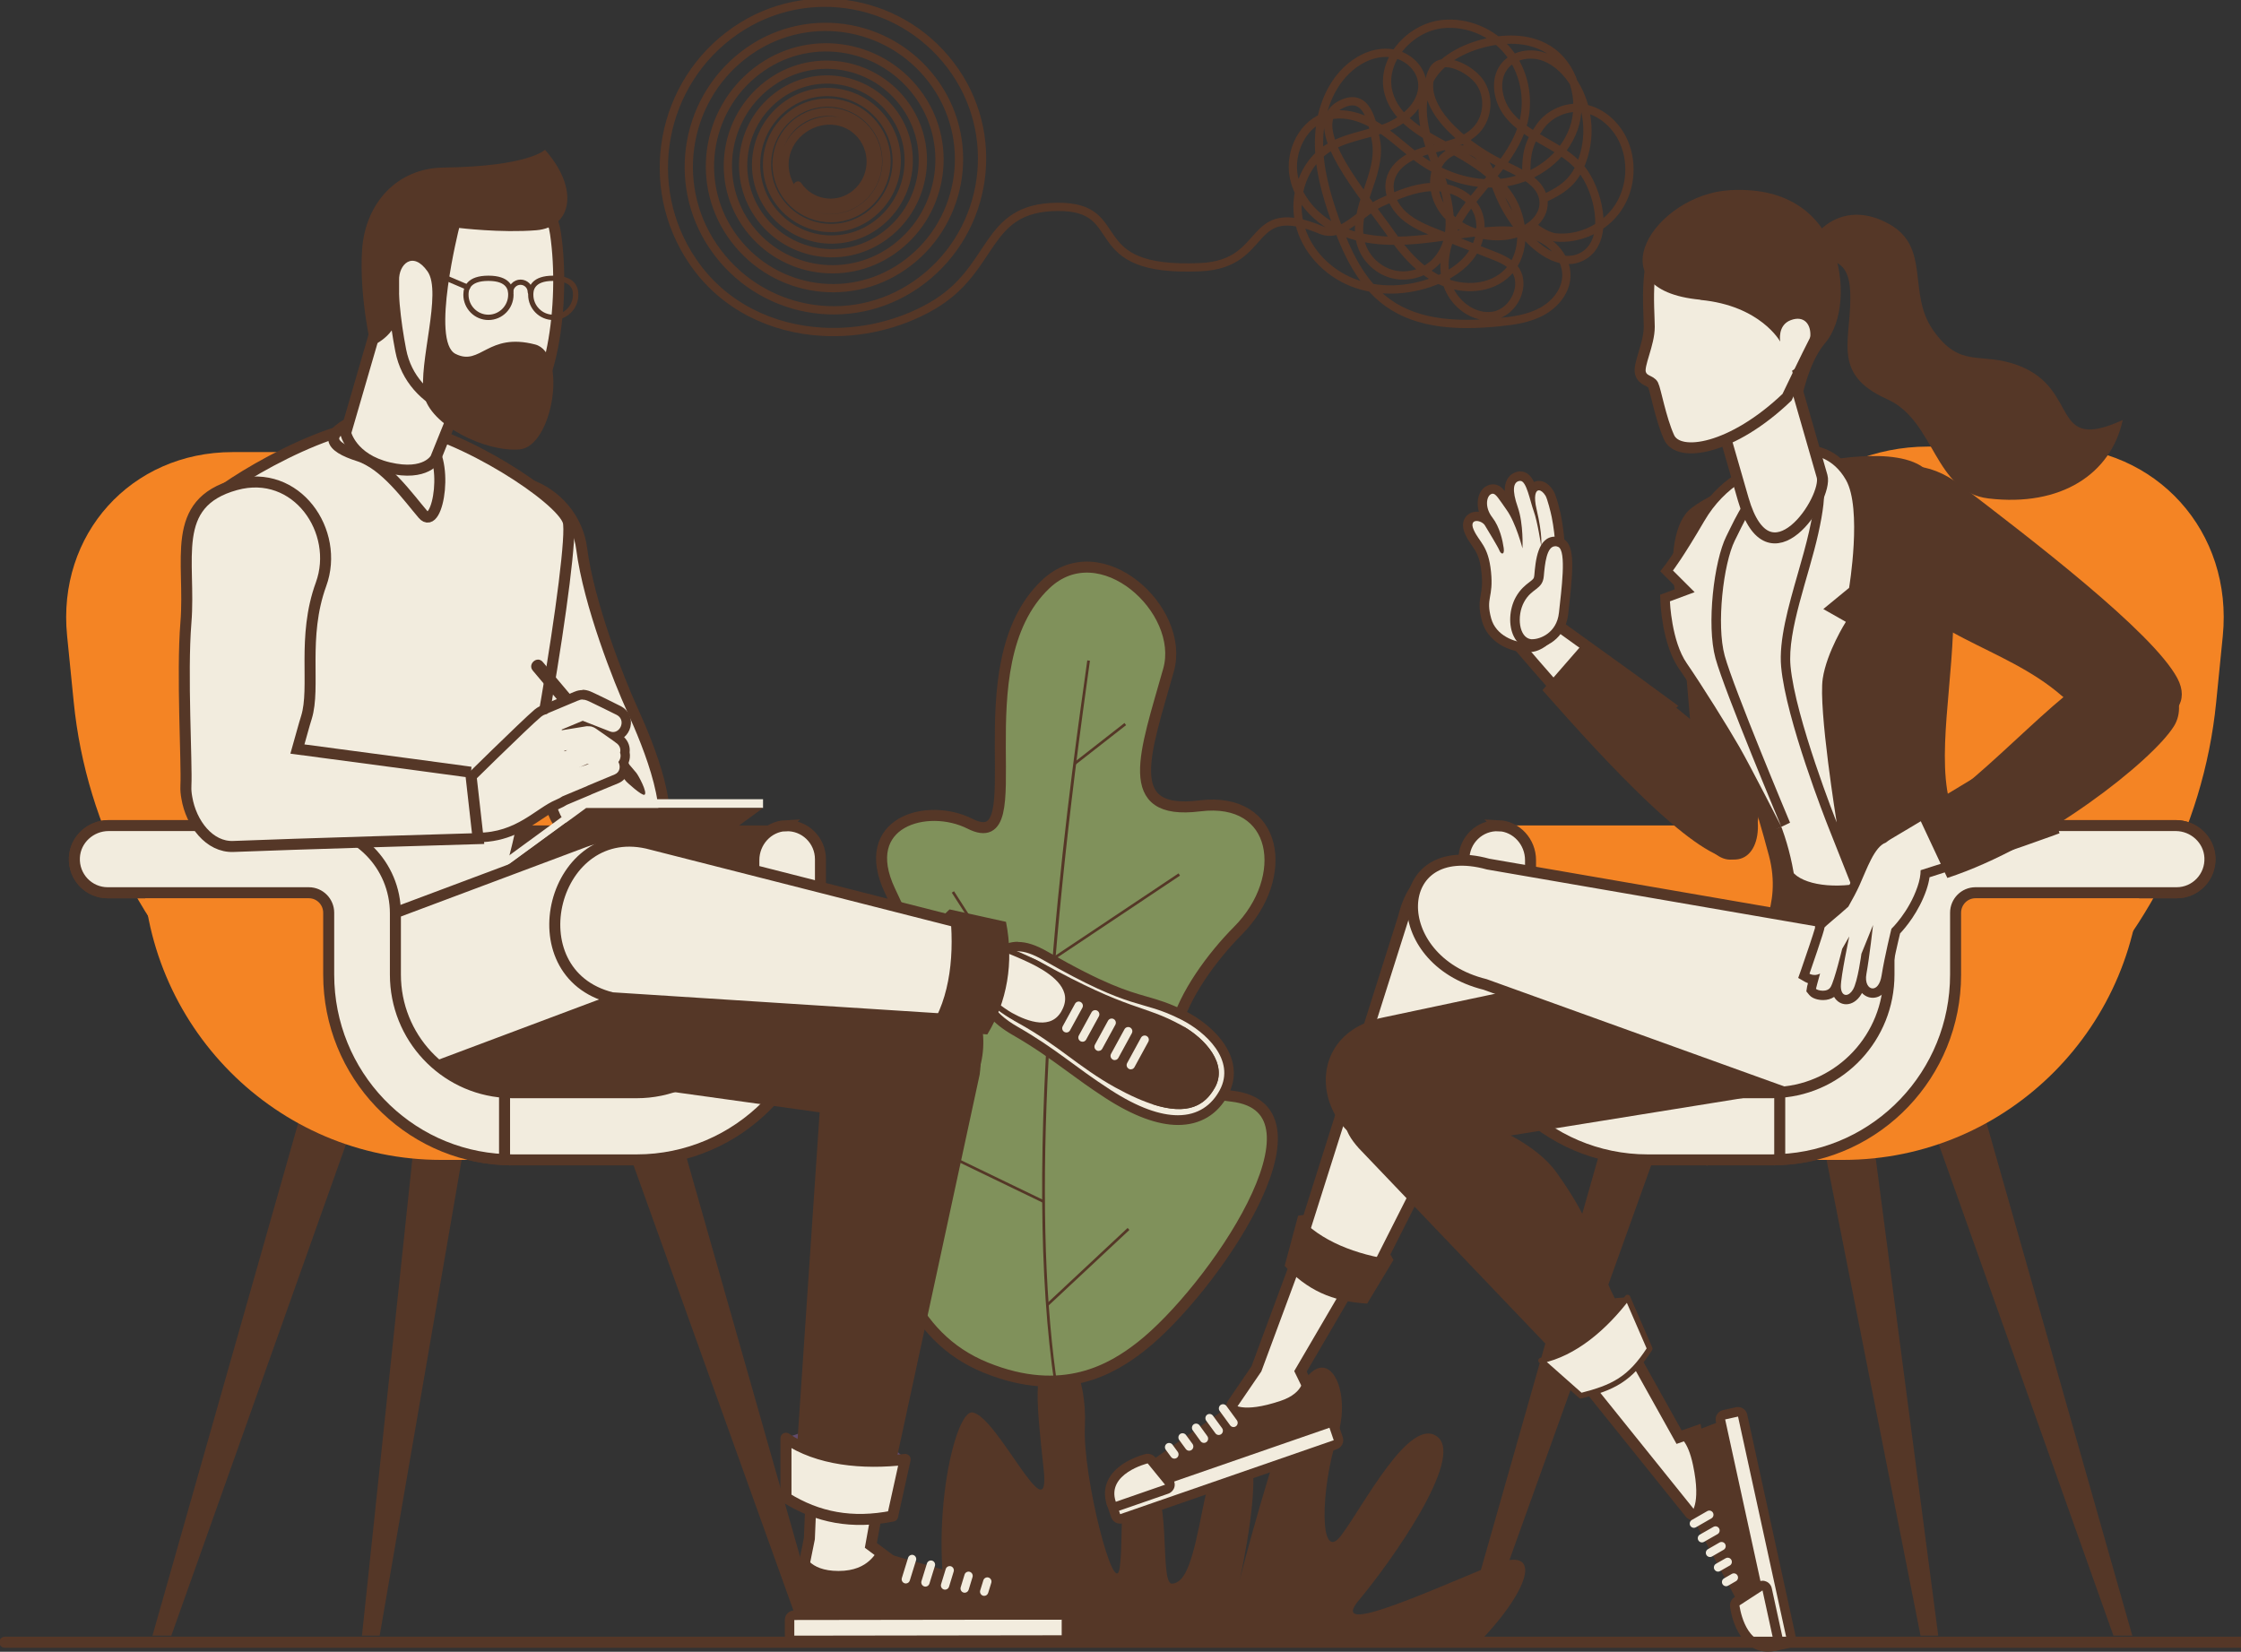 <svg width="407" height="300" viewBox="0 0 407 300" fill="none" xmlns="http://www.w3.org/2000/svg">
<rect x="0" y="0" width="407" height="300" fill="#333333" stroke="none"/>
<g clip-path="url(#clip0_1552_5872)">
<path d="M270.969 284.303C256.997 290.11 241.341 297.125 246.838 290.579C252.334 284.033 266.076 264.846 261.058 260.95C256.04 257.055 247.618 273.501 243.593 278.857C239.568 284.213 239.763 270.526 242.901 260.842C246.04 251.141 239.55 240.663 234.125 256.623C228.699 272.582 225.135 287.044 225.135 287.044C225.135 287.044 229.798 266.27 226.376 263.764C222.954 261.257 220.259 264.755 218.433 274.006C216.625 283.257 215.419 287.441 212.883 287.621C210.348 287.802 213.22 268.957 207.83 268.669C202.44 268.362 204.231 278.442 203.362 284.7C202.475 290.957 196.589 268.2 197.032 259.039C197.458 249.86 193.521 242.503 190.543 245.803C187.564 249.103 188.273 254.891 189.55 266.919C190.826 278.965 181.163 257.218 176.624 256.532C173.043 255.991 167.617 281.688 173.84 299H267.902C277.778 289.1 280.81 280.21 270.951 284.303H270.969Z" fill="#553727"/>
<path d="M207.24 244.542C219.923 234.612 242.931 201.286 223.709 199.086C204.487 196.885 215.345 178.584 224.862 169.001C234.361 159.417 232.279 144.565 217.858 146.368C203.437 148.17 208.015 136.697 212.231 121.672C215.294 110.737 199.875 96.682 189.929 106.093C174.166 120.979 188.259 155.708 176.162 149.608C168.401 145.692 155.701 149.262 161.638 161.791C167.575 174.321 177.091 196.451 168.074 196.018C159.057 195.568 153.103 199.363 157.456 214.024C161.81 228.685 164.976 242.671 179.036 248.389C193.095 254.108 202.095 248.58 207.24 244.542Z" fill="#80915B" stroke="#553727" stroke-width="2" stroke-miterlimit="10"/>
<path d="M192.579 255.01C187.623 226.45 189.223 182.466 197.363 124.255C197.621 122.452 197.81 121.031 197.948 120.009L197.466 119.939C197.328 120.962 197.139 122.383 196.881 124.185C195.418 134.618 192.389 156.35 190.617 181.132C188.414 211.858 188.913 236.744 192.097 255.096L192.579 255.01Z" fill="#553727"/>
<path d="M204.222 131.316L195.032 138.499L195.328 138.882L204.517 131.699L204.222 131.316Z" fill="#553727"/>
<path d="M214.041 158.623L191.281 173.823L191.547 174.228L214.307 159.028L214.041 158.623Z" fill="#553727"/>
<path d="M173.264 161.867L172.859 162.13L190.114 189.052L190.519 188.789L173.264 161.867Z" fill="#553727"/>
<path d="M204.793 223.024L190.039 236.821L190.367 237.177L205.121 223.38L204.793 223.024Z" fill="#553727"/>
<path d="M171.854 209.428L171.646 209.865L189.412 218.445L189.621 218.008L171.854 209.428Z" fill="#553727"/>
<path d="M213.918 203.437C210.356 203.437 206.088 201.843 201.218 198.689C198.413 196.887 196.245 195.292 194.145 193.75C191.22 191.618 188.466 189.591 184.336 187.216C177.488 183.283 177.918 178.881 179.501 175.883C180.912 173.214 182.65 171.914 184.853 171.914C186.264 171.914 187.83 172.434 189.774 173.56C200.289 179.591 204.384 180.77 207.981 181.81C210.063 182.399 212.025 182.971 214.916 184.426C217.996 185.986 221.713 188.949 222.849 192.606C223.468 194.599 223.279 196.557 222.281 198.412C220.526 201.687 217.635 203.437 213.918 203.437Z" fill="#F2ECDE"/>
<path d="M184.853 172.78C186.161 172.78 187.64 173.335 189.361 174.305C206.174 183.958 206.948 181.341 214.537 185.189C218.943 187.407 224.466 192.519 221.524 197.996C220.061 200.716 217.6 202.553 213.918 202.553C210.769 202.553 206.742 201.219 201.683 197.944C195.006 193.628 191.925 190.561 184.767 186.454C180.138 183.802 178.055 180.492 180.258 176.281C181.549 173.838 183.029 172.763 184.853 172.763M184.853 171.047C182.306 171.047 180.31 172.503 178.744 175.484C176.988 178.811 176.472 183.698 183.923 187.979C188.019 190.336 190.755 192.346 193.663 194.46C195.763 196.003 197.948 197.597 200.77 199.434C205.778 202.675 210.218 204.321 213.935 204.321C217.979 204.321 221.145 202.432 223.055 198.845C224.157 196.8 224.38 194.547 223.692 192.363C222.47 188.447 218.564 185.31 215.329 183.664C212.369 182.173 210.373 181.601 208.256 180.995C204.694 179.972 200.65 178.811 190.239 172.832C188.157 171.637 186.453 171.082 184.887 171.082L184.853 171.047Z" fill="#553727"/>
<path d="M214.623 186.246C218.857 188.585 223.004 193.195 220.681 197.458C218.357 201.722 213.78 203.697 202.526 197.493C195.952 193.854 192.097 189.764 184.99 185.847C180.413 183.317 177.969 180.198 179.897 176.628C181.824 173.075 184.956 172.521 189 174.756C205.658 183.958 207.413 182.277 214.623 186.246Z" fill="#553727"/>
<path d="M220.681 197.459C218.891 200.751 215.759 202.658 209.271 200.543C210.562 198.862 211.698 196.973 212.627 194.894C213.883 192.104 214.658 189.227 214.985 186.454C219.08 188.846 222.935 193.317 220.681 197.459Z" fill="#553727"/>
<path d="M193.371 187.459C193.371 187.459 193.319 187.442 193.302 187.424C192.941 187.216 192.803 186.766 193.01 186.384L195.247 182.295C195.453 181.931 195.918 181.792 196.279 182C196.641 182.208 196.778 182.659 196.572 183.04L194.335 187.13C194.145 187.476 193.732 187.615 193.388 187.459H193.371Z" fill="#F2ECDE"/>
<path d="M196.296 189.14C196.296 189.14 196.245 189.122 196.228 189.105C195.866 188.897 195.728 188.447 195.935 188.065L198.241 183.854C198.447 183.49 198.895 183.352 199.273 183.56C199.635 183.768 199.772 184.218 199.566 184.599L197.26 188.811C197.071 189.157 196.658 189.296 196.314 189.14H196.296Z" fill="#F2ECDE"/>
<path d="M199.222 190.804C199.222 190.804 199.17 190.787 199.153 190.769C198.792 190.561 198.654 190.111 198.86 189.729L201.235 185.38C201.442 185.016 201.906 184.877 202.268 185.085C202.629 185.293 202.767 185.743 202.56 186.125L200.185 190.475C199.996 190.821 199.583 190.96 199.239 190.821L199.222 190.804Z" fill="#F2ECDE"/>
<path d="M202.147 192.467C202.147 192.467 202.096 192.45 202.078 192.432C201.717 192.225 201.579 191.774 201.786 191.393L204.229 186.922C204.436 186.558 204.901 186.419 205.262 186.627C205.623 186.835 205.761 187.285 205.554 187.667L203.111 192.138C202.922 192.484 202.509 192.623 202.164 192.484L202.147 192.467Z" fill="#F2ECDE"/>
<path d="M205.073 194.148C205.073 194.148 205.021 194.131 205.004 194.114C204.642 193.906 204.505 193.455 204.711 193.074L207.224 188.464C207.43 188.1 207.895 187.961 208.256 188.169C208.618 188.377 208.755 188.828 208.549 189.209L206.036 193.819C205.847 194.166 205.434 194.304 205.09 194.166L205.073 194.148Z" fill="#F2ECDE"/>
<path d="M193.285 183.768C195.522 179.661 191.598 176.784 188.604 175.137C185.627 173.491 173.289 168.084 171.516 171.342C169.985 174.15 180.585 182.763 183.562 184.409C186.539 186.055 191.134 187.736 193.285 183.785V183.768Z" fill="#F2ECDE" stroke="#553727" stroke-miterlimit="10"/>
<path d="M145.738 297.071C129.287 251.268 107.174 189.66 107.174 189.66L117.138 183.715C117.138 183.715 135.809 249.344 149.386 297.071H145.755H145.738Z" fill="#553727"/>
<path d="M27.688 297.071C41.059 250.055 59.386 185.587 59.386 185.587L69.16 190.024C69.16 190.024 47.306 251.493 31.113 297.071H27.688Z" fill="#553727"/>
<path d="M65.736 297.071C70.658 250.436 77.386 186.853 77.386 186.853L87.746 187.996C87.746 187.996 76.922 250.8 68.954 297.071H65.736Z" fill="#553727"/>
<path d="M164.822 243.678L158.162 280.677L166.233 286.708L145.359 287.574L146.994 279.447L148.612 240.662L164.822 243.678Z" fill="#F2ECDE" stroke="#553727" stroke-width="2" stroke-miterlimit="10"/>
<path d="M144.241 294.229L146.031 282.046C146.031 282.046 146.684 285.322 152.294 285.322C158.059 285.322 159.04 281.561 159.556 281.734C160.073 281.908 183.683 288.614 183.683 288.614L185.421 294.177L149.954 296.569L144.275 294.229H144.241Z" fill="#553727"/>
<path d="M144.258 297.938C143.776 297.938 143.398 297.557 143.398 297.071V294.229C143.398 294.004 143.484 293.779 143.639 293.623C143.793 293.467 144.017 293.363 144.241 293.363L192.803 293.293C193.027 293.293 193.25 293.38 193.405 293.553C193.56 293.709 193.663 293.935 193.663 294.16V297.002C193.663 297.487 193.285 297.869 192.803 297.869L144.241 297.938H144.258Z" fill="#F2ECDE"/>
<path d="M192.82 294.16V297.002L144.258 297.071V294.229L192.82 294.16ZM192.82 292.427L144.258 292.496C143.793 292.496 143.363 292.687 143.036 292.999C142.709 293.328 142.537 293.761 142.537 294.229V297.071C142.537 298.024 143.312 298.804 144.258 298.804L192.82 298.735C193.767 298.735 194.541 297.955 194.541 297.002V294.16C194.541 293.692 194.352 293.259 194.025 292.929C193.698 292.6 193.268 292.427 192.803 292.427H192.82Z" fill="#553727"/>
<path d="M192.82 294.16C192.82 287.748 183.683 288.597 183.683 288.597L181.618 294.177H192.82V294.16Z" fill="#553727"/>
<path d="M164.512 287.592C164.512 287.592 164.357 287.592 164.289 287.557C163.893 287.436 163.669 287.003 163.79 286.604L164.925 282.93C165.046 282.531 165.476 282.306 165.872 282.427C166.268 282.549 166.491 282.982 166.371 283.381L165.235 287.054C165.132 287.384 164.839 287.592 164.512 287.592Z" fill="#F2ECDE"/>
<path d="M168.074 288.164C168.074 288.164 167.92 288.164 167.851 288.129C167.455 288.008 167.231 287.574 167.352 287.176L168.35 283.952C168.47 283.554 168.9 283.329 169.296 283.45C169.692 283.571 169.916 284.004 169.795 284.403L168.797 287.626C168.694 287.956 168.401 288.164 168.074 288.164Z" fill="#F2ECDE"/>
<path d="M171.637 288.718C171.637 288.718 171.482 288.718 171.413 288.684C171.017 288.562 170.793 288.129 170.914 287.73L171.757 284.975C171.878 284.576 172.308 284.351 172.704 284.472C173.099 284.594 173.323 285.027 173.203 285.425L172.359 288.181C172.256 288.51 171.964 288.718 171.637 288.718Z" fill="#F2ECDE"/>
<path d="M175.199 289.273C175.199 289.273 175.044 289.273 174.975 289.238C174.579 289.117 174.356 288.684 174.476 288.285L175.182 285.98C175.302 285.582 175.732 285.356 176.128 285.478C176.524 285.599 176.747 286.032 176.627 286.431L175.921 288.736C175.818 289.065 175.526 289.273 175.199 289.273Z" fill="#F2ECDE"/>
<path d="M178.744 289.845C178.744 289.845 178.589 289.845 178.52 289.81C178.124 289.689 177.9 289.255 178.021 288.857L178.589 287.02C178.709 286.621 179.139 286.396 179.535 286.517C179.931 286.639 180.155 287.072 180.034 287.47L179.466 289.307C179.363 289.637 179.071 289.845 178.744 289.845Z" fill="#F2ECDE"/>
<path d="M153.981 270.314C146.444 269.707 142.744 261.215 142.744 261.215C142.744 261.215 148.801 258.373 155.048 259.76C161.294 261.146 164.392 265.063 164.392 265.063C164.392 265.063 158.868 270.695 153.981 270.296V270.314Z" fill="#614B6C"/>
<path d="M144.241 270.47L149.576 191.393C151.744 172.867 180.637 176.697 177.918 195.188L161.69 270.296C161.381 276.812 143.656 275.183 144.258 270.47H144.241Z" fill="#553727"/>
<path d="M162.12 275.357C154.738 276.812 148.543 275.634 142.744 272.029V261.215C148.56 265.201 156.683 265.964 164.392 265.063L162.12 275.339V275.357Z" fill="#F2ECDE" stroke="#553727" stroke-width="2" stroke-linecap="round" stroke-linejoin="round"/>
<path d="M42.247 82.11H64.79C83.22 82.11 99.654 97.031 101.495 115.453L110.375 204.598C110.702 207.943 108.275 210.647 104.92 210.647C58.939 210.647 17.948 173.422 13.388 127.497L12.184 115.453C10.342 97.048 23.816 82.11 42.247 82.11Z" fill="#F48424"/>
<path d="M113.765 210.629H86.971C68.558 210.629 57.837 195.552 57.837 177.009V156.022C57.837 152.66 60.539 149.922 63.895 149.922H141.092C144.43 149.922 147.149 152.643 147.149 156.022V177.009C147.149 195.552 132.178 210.629 113.765 210.629Z" fill="#553727"/>
<path d="M142.675 149.957C139.423 150.113 136.91 152.937 136.91 156.213V177.026C136.91 188.862 127.377 198.463 115.623 198.463H93.08C81.327 198.463 71.793 188.862 71.793 177.026V165.9C71.793 157.097 64.704 149.957 55.962 149.957H19.721C16.468 149.957 13.664 152.487 13.509 155.762C13.336 159.263 16.107 162.157 19.549 162.157H56.082C58.078 162.157 59.696 163.786 59.696 165.796V177.043C59.696 195.604 74.65 210.664 93.08 210.664H115.623C134.054 210.664 149.008 195.604 149.008 177.043V156.057C149.008 152.591 146.134 149.801 142.658 149.974L142.675 149.957Z" fill="#F2ECDE" stroke="#553727" stroke-width="2" stroke-miterlimit="10"/>
<path d="M162.619 203.94L84.046 193.004C65.667 190.63 69.763 161.585 88.107 164.514L166.681 175.449C185.059 177.823 180.964 206.868 162.619 203.94Z" fill="#553727"/>
<path d="M83.598 90.827C92.013 82.976 104.335 89.51 105.642 99.648C106.95 109.786 112.457 123.667 114.832 128.866C117.723 135.209 123.522 149.09 118.962 153.769C114.401 158.449 102.889 152.73 100.841 148.38C98.793 144.03 90.258 117.342 87.436 114.95C84.631 112.559 74.358 99.475 83.598 90.844V90.827Z" fill="#F2ECDE" stroke="#553727" stroke-width="2" stroke-miterlimit="10"/>
<path d="M42.849 173.196C42.849 173.196 34.985 94.206 37.652 91.312C40.336 88.418 60.935 75.282 72.43 77.015C83.925 78.748 101.839 90.445 103.182 94.691C104.524 98.937 95.335 154.307 91.308 162.4C87.281 170.51 42.849 173.196 42.849 173.196Z" fill="#F2ECDE" stroke="#553727" stroke-width="2" stroke-miterlimit="10"/>
<path d="M37.652 142.488C32.937 150.841 38.874 153.908 54.034 152.868C69.195 151.811 91.807 151.586 94.612 147.184C97.417 142.782 97.572 140.165 91.996 140.72C86.421 141.274 64.032 139.091 54.688 138.658C45.344 138.224 41.283 136.058 37.635 142.505L37.652 142.488Z" fill="#FFA280"/>
<path d="M113.73 141.916L96.763 121.795C95.765 120.6 97.572 119.023 98.587 120.236L115.554 140.356C115.933 140.789 117.671 144.012 117.052 144.342C116.587 144.602 113.816 142.037 113.713 141.916H113.73Z" fill="#553727"/>
<path d="M86.748 152.123C84.717 152.123 82.755 150.789 81.998 148.883C81.224 146.959 81.757 144.914 83.444 143.25C83.925 142.765 95.421 131.449 97.692 129.542C98.088 129.213 98.518 128.988 98.966 128.884C99.12 128.78 99.293 128.693 99.465 128.624L104.627 126.457C105.006 126.284 105.401 126.18 105.814 126.18C106.193 126.18 106.589 126.267 106.985 126.423C107.587 126.665 111.855 128.745 112.457 129.092C113.489 129.664 113.988 130.755 113.696 131.882C113.455 132.87 112.698 133.597 111.803 133.771C112.233 134.083 112.56 134.325 112.715 134.464C113.386 135.07 113.662 135.868 113.524 136.699C113.662 137.306 113.575 137.947 113.3 138.502C113.472 139.022 113.472 139.594 113.3 140.096C113.094 140.72 112.629 141.223 112.009 141.483C111.528 141.691 108.499 142.938 107.105 143.51C107.105 143.51 107.036 143.562 106.95 143.597L102.562 145.434C102.218 145.659 101.805 145.884 101.306 146.092C100.256 146.526 99.155 147.271 98.002 148.033C95.283 149.853 91.91 152.123 86.765 152.123H86.73H86.748Z" fill="#F2ECDE"/>
<path d="M105.797 127.064C106.055 127.064 106.348 127.116 106.641 127.237C107.226 127.48 111.459 129.559 112.027 129.854C113.627 130.72 112.784 132.956 111.338 132.956C111.166 132.956 110.994 132.921 110.805 132.852C110.306 132.661 107.191 131.448 105.832 130.911C104.902 131.292 103.113 132.055 102.011 132.505C102.011 132.54 102.046 132.592 102.046 132.627C103.543 132.384 106.073 131.968 106.537 131.899C106.589 131.899 106.641 131.899 106.692 131.899C106.813 131.899 106.916 131.916 107.019 131.916C107.036 131.916 107.071 131.916 107.088 131.916C107.26 131.916 107.415 131.951 107.553 132.003C107.776 132.072 108 132.176 108.224 132.332C108.74 132.713 111.631 134.672 112.113 135.088C112.646 135.573 112.75 136.179 112.612 136.699C112.818 137.271 112.681 137.93 112.302 138.38C112.732 139.143 112.629 140.235 111.648 140.651C111.166 140.859 108.155 142.106 106.778 142.678C106.727 142.713 106.675 142.73 106.623 142.765C106.141 142.973 103.474 144.082 102.149 144.636C101.857 144.844 101.478 145.052 100.979 145.26C97.296 146.803 93.82 151.239 86.782 151.239H86.765C83.512 151.239 80.673 147.167 84.046 143.857C84.046 143.857 95.971 132.09 98.243 130.201C98.604 129.906 98.948 129.75 99.293 129.698C99.43 129.594 99.585 129.49 99.774 129.421C100.359 129.178 104.352 127.497 104.937 127.254C104.954 127.254 104.989 127.254 105.006 127.237C105.247 127.116 105.505 127.046 105.797 127.046M102.511 136.457C102.683 136.387 102.872 136.301 103.044 136.231C102.855 136.266 102.683 136.283 102.511 136.318C102.511 136.37 102.511 136.405 102.511 136.457ZM105.195 139.351C105.608 139.212 106.262 138.987 106.967 138.762C106.847 138.762 106.727 138.762 106.623 138.762C106.314 138.9 105.797 139.108 105.195 139.368M103.922 139.888C103.595 140.027 103.268 140.165 102.975 140.287C103.302 140.148 103.629 140.009 103.922 139.888ZM105.797 125.331C105.298 125.331 104.816 125.435 104.369 125.625C104.335 125.625 104.3 125.66 104.266 125.66L99.103 127.826C98.931 127.896 98.776 127.982 98.604 128.069C98.071 128.208 97.572 128.485 97.107 128.866C94.818 130.79 83.306 142.141 82.807 142.626C80.879 144.515 80.277 146.976 81.172 149.194C82.084 151.447 84.321 152.972 86.73 152.972C92.151 152.972 95.662 150.633 98.466 148.744C99.637 147.964 100.635 147.288 101.616 146.872C102.132 146.647 102.562 146.421 102.941 146.179L104.042 145.711L107.26 144.359C107.346 144.325 107.415 144.29 107.501 144.238C108.895 143.666 111.837 142.453 112.319 142.245C113.18 141.881 113.799 141.188 114.075 140.321C114.264 139.749 114.281 139.125 114.161 138.536C114.402 137.93 114.47 137.271 114.35 136.63C114.47 135.625 114.109 134.637 113.352 133.892C113.885 133.441 114.298 132.8 114.488 132.055C114.866 130.53 114.212 129.057 112.818 128.294C112.25 127.982 107.931 125.868 107.26 125.591C106.761 125.383 106.262 125.279 105.763 125.279L105.797 125.331Z" fill="#553727"/>
<path d="M138.579 145.156H106.451V146.751H138.579V145.156Z" fill="#F2ECDE"/>
<path d="M106.451 146.751L82.222 164.445V162.85L106.451 145.156V146.751Z" fill="#F2ECDE"/>
<path d="M114.35 164.444L138.579 146.75H106.451L82.222 164.444H114.35Z" fill="#553727"/>
<path d="M115.692 180.007L64.824 199.087C47.444 205.551 37.704 177.91 55.308 171.949L106.176 152.886C123.556 146.421 133.296 174.063 115.692 180.024V180.007Z" fill="#F2ECDE" stroke="#553727" stroke-width="2" stroke-miterlimit="10"/>
<path d="M87.797 197.995C78.16 195.95 70.933 187.337 70.933 177.026V169.609C70.933 158.76 62.191 149.957 51.419 149.957H31.973C28.635 149.957 25.916 152.677 25.916 156.057C25.916 186.211 50.197 210.664 80.139 210.664H87.814V198.013L87.797 197.995Z" fill="#F48424"/>
<path d="M91.652 198.394C80.57 197.649 71.811 188.36 71.811 177.009V165.883C71.811 157.079 64.721 149.939 55.979 149.939H19.721C16.468 149.939 13.664 152.47 13.509 155.745C13.336 159.246 16.107 162.14 19.549 162.14H56.082C58.078 162.14 59.696 163.769 59.696 165.779V177.026C59.696 195.102 73.876 209.849 91.635 210.612V198.412L91.652 198.394Z" fill="#F2ECDE" stroke="#553727" stroke-width="2" stroke-miterlimit="10"/>
<path d="M177.711 175.64C177.126 183.23 168.711 186.991 168.711 186.991C168.711 186.991 165.872 180.891 167.231 174.6C168.591 168.309 172.463 165.172 172.463 165.172C172.463 165.172 178.073 170.718 177.694 175.64H177.711Z" fill="#553727"/>
<path d="M172.979 185.188L111.149 181.22C93.149 176.783 100.463 148.379 118.359 153.353L175.836 167.98C183.115 169.21 182.065 185.24 172.979 185.171V185.188Z" fill="#F2ECDE" stroke="#553727" stroke-width="2" stroke-miterlimit="10"/>
<path d="M182.702 167.425C184.182 174.843 182.874 182.017 179.312 187.875L168.729 186.991C172.669 181.133 173.392 172.936 172.48 165.172L182.702 167.425Z" fill="#553727"/>
<path d="M85.491 140.252C85.491 140.252 68.834 137.982 54.017 136.041C54.671 133.753 55.205 131.708 55.652 130.304C57.356 124.845 54.809 115.713 58.302 106.129C61.795 96.546 53.88 84.986 42.815 88.037C30.648 91.381 34.692 101.762 33.763 113.096C33.006 122.35 33.969 138.709 33.763 142.678C33.763 142.695 33.763 142.713 33.763 142.73C33.763 142.747 33.763 142.782 33.763 142.799C33.728 143.458 33.797 144.186 33.935 144.914C34.709 149.523 38.031 153.925 42.401 153.735C51.952 153.336 86.834 152.313 86.834 152.313L85.474 140.252H85.491Z" fill="#F2ECDE" stroke="#553727" stroke-width="2" stroke-miterlimit="10"/>
<path d="M65.426 75.888C58.285 78.886 59.834 81.121 65.134 82.802C69.969 84.345 74.168 90.341 76.818 93.426C79.64 96.701 81.826 82.698 77.18 79.926C72.533 77.153 65.426 75.905 65.426 75.905V75.888Z" fill="#F2ECDE" stroke="#553727" stroke-width="2" stroke-miterlimit="10"/>
<path d="M91.583 52.371L72.275 45.959L62.776 78.643C62.776 78.643 63.809 83.34 70.606 84.951C77.421 86.563 79.124 83.236 79.124 83.236L91.583 52.371Z" fill="#F2ECDE" stroke="#553727" stroke-width="2" stroke-miterlimit="10"/>
<path d="M76.973 35.665C82.411 33.048 87.35 32.962 91.187 33.551C96.126 34.296 100.033 36.601 100.893 42.441C102.751 55.075 100.119 73.496 93.493 75.438C86.868 77.396 74.788 74.051 72.774 63.618C70.761 53.186 69.935 39.027 76.956 35.648L76.973 35.665Z" fill="#F2ECDE" stroke="#553727" stroke-width="2" stroke-miterlimit="10"/>
<path d="M98.948 27.173C105.315 34.331 103.818 41.28 97.417 41.817C90.998 42.337 83.392 41.401 83.392 41.401C83.392 41.401 78.178 62.007 82.738 64.277C87.298 66.564 88.537 60.326 97.176 62.561C103.13 64.104 100.411 81.087 94.371 81.624C88.314 82.162 78.04 77.274 76.99 71.659C75.941 66.045 80.346 53.116 77.644 49.286C74.943 45.456 72.379 48.056 72.482 50.933C72.516 51.903 72.482 54.035 72.396 56.426C72.258 61.053 67.371 62.908 67.371 62.908C67.371 62.908 65.186 53.619 65.771 45.249C66.373 36.878 72.121 30.535 80.535 30.431C96.006 30.241 98.983 27.208 98.983 27.208L98.948 27.173Z" fill="#553727"/>
<path d="M95.92 53.532C95.92 51.955 96.711 50.066 100.48 50.066C104.249 50.066 105.04 51.955 105.04 53.532C105.04 56.063 102.992 58.125 100.48 58.125C97.968 58.125 95.92 56.063 95.92 53.532ZM96.866 53.532C96.866 55.525 98.484 57.154 100.463 57.154C102.442 57.154 104.059 55.525 104.059 53.532C104.059 52.908 104.059 51.02 100.463 51.02C96.866 51.02 96.866 52.908 96.866 53.532Z" fill="#553727"/>
<path d="M84.149 53.532C84.149 51.955 84.941 50.066 88.709 50.066C92.478 50.066 93.269 51.955 93.269 53.532C93.269 56.063 91.222 58.125 88.709 58.125C86.197 58.125 84.149 56.063 84.149 53.532ZM85.096 53.532C85.096 55.525 86.713 57.154 88.692 57.154C90.671 57.154 92.289 55.525 92.289 53.532C92.289 52.908 92.289 51.02 88.692 51.02C85.096 51.02 85.096 52.908 85.096 53.532Z" fill="#553727"/>
<path d="M92.736 53.532C92.994 53.532 93.218 53.324 93.218 53.047C93.218 52.319 93.803 51.73 94.526 51.73C95.249 51.73 95.834 52.319 95.834 53.047C95.834 53.307 96.04 53.532 96.316 53.532C96.591 53.532 96.797 53.324 96.797 53.047C96.797 51.799 95.782 50.777 94.543 50.777C93.304 50.777 92.289 51.799 92.289 53.047C92.289 53.307 92.495 53.532 92.77 53.532H92.736Z" fill="#553727"/>
<path d="M84.924 52.648C85.113 52.648 85.285 52.544 85.354 52.371C85.457 52.129 85.354 51.851 85.113 51.73L78.969 49.113C78.728 49.009 78.419 49.113 78.315 49.373C78.212 49.616 78.35 49.893 78.591 49.997L84.734 52.614C84.734 52.614 84.855 52.648 84.924 52.648Z" fill="#553727"/>
<path d="M243.224 230.992C237.029 228.808 235.755 220.802 235.755 220.802C235.755 220.802 241.451 219.727 246.373 222.275C251.294 224.822 253.067 228.843 253.067 228.843C253.067 228.843 247.216 232.413 243.224 230.992Z" fill="#553727"/>
<path d="M269.208 297.071C285.66 251.268 307.773 189.66 307.773 189.66L297.809 183.715C297.809 183.715 279.138 249.344 265.56 297.071H269.191H269.208Z" fill="#553727"/>
<path d="M372.631 82.11H350.088C331.658 82.11 315.224 97.031 313.382 115.453L304.503 204.598C304.176 207.943 306.602 210.647 309.958 210.647C355.939 210.647 396.929 173.422 401.49 127.497L402.694 115.453C404.535 97.048 391.061 82.11 372.631 82.11Z" fill="#F48424" stroke="#F48424" stroke-width="2" stroke-miterlimit="10"/>
<path d="M301.113 210.629H327.906C346.319 210.629 357.04 195.552 357.04 177.009V156.022C357.04 152.66 354.338 149.922 350.983 149.922H273.786C270.447 149.922 267.729 152.643 267.729 156.022V177.009C267.729 195.552 282.7 210.629 301.113 210.629Z" fill="#F48424"/>
<path d="M272.203 149.957C275.455 150.113 277.968 152.937 277.968 156.213V177.026C277.968 188.862 287.501 198.463 299.254 198.463H321.797C333.551 198.463 343.084 188.862 343.084 177.026V165.9C343.084 157.097 350.174 149.957 358.916 149.957H395.157C398.409 149.957 401.214 152.487 401.369 155.762C401.541 159.263 398.771 162.157 395.329 162.157H358.795C356.799 162.157 355.182 163.786 355.182 165.796V177.043C355.182 195.604 340.228 210.664 321.797 210.664H299.254C280.824 210.664 265.87 195.604 265.87 177.043V156.057C265.87 152.591 268.744 149.801 272.22 149.974L272.203 149.957Z" fill="#F2ECDE" stroke="#553727" stroke-width="2" stroke-miterlimit="10"/>
<path d="M387.258 297.071C373.887 250.055 355.56 185.587 355.56 185.587L345.786 190.024C345.786 190.024 367.641 251.493 383.834 297.071H387.258Z" fill="#553727"/>
<path d="M352.015 297.071C345.906 250.436 337.577 186.853 337.577 186.853L327.252 187.996C327.252 187.996 339.66 250.8 348.797 297.071H352.015Z" fill="#553727"/>
<path d="M239.352 218.497L228.184 248.617L223.864 254.942L221.834 259.396L238.732 254.301L236.185 249.067L251.208 223.367L239.352 218.497Z" fill="#F2ECDE" stroke="#553727" stroke-width="2" stroke-miterlimit="10"/>
<path d="M241.451 259.309L236.684 250.072C236.684 250.072 237.08 252.914 232.589 254.422C225.447 256.831 223.864 254.942 223.864 254.942C223.503 255.219 208.445 265.773 208.445 265.773L208.583 270.695L237.562 262.741L241.468 259.292L241.451 259.309Z" fill="#553727"/>
<path d="M203.438 275.877C203.3 275.877 203.18 275.842 203.059 275.79C202.853 275.686 202.698 275.513 202.629 275.288L201.855 273.017C201.7 272.567 201.941 272.082 202.388 271.926L241.176 258.495C241.262 258.46 241.365 258.443 241.451 258.443C241.589 258.443 241.709 258.478 241.83 258.53C242.036 258.633 242.191 258.807 242.26 259.032L243.034 261.302C243.189 261.753 242.948 262.255 242.501 262.411L203.713 275.842C203.627 275.877 203.524 275.894 203.438 275.894V275.877Z" fill="#F2ECDE"/>
<path d="M241.451 259.309L242.226 261.579L203.438 275.01L202.663 272.74L241.451 259.309ZM241.451 257.576C241.262 257.576 241.073 257.611 240.883 257.663L202.096 271.094C201.665 271.25 201.304 271.561 201.115 271.977C200.908 272.393 200.891 272.861 201.029 273.294L201.803 275.565C202.044 276.275 202.715 276.726 203.438 276.726C203.627 276.726 203.816 276.691 204.006 276.639L242.793 263.208C243.688 262.896 244.17 261.909 243.86 261.008L243.086 258.737C242.931 258.304 242.621 257.94 242.208 257.749C241.967 257.628 241.709 257.576 241.451 257.576Z" fill="#553727"/>
<path d="M202.663 273.607C202.302 273.607 201.975 273.382 201.855 273.018C201.356 271.579 201.459 270.21 202.113 268.98C203.696 266.051 208.05 264.959 208.222 264.925C208.291 264.925 208.359 264.907 208.428 264.907C208.686 264.907 208.927 265.029 209.099 265.219L212.266 269.101C212.438 269.326 212.507 269.621 212.438 269.881C212.369 270.158 212.162 270.366 211.887 270.47L202.939 273.572C202.853 273.607 202.749 273.624 202.663 273.624V273.607Z" fill="#F2ECDE"/>
<path d="M208.428 265.774L211.595 269.655L202.646 272.758C200.891 267.628 208.411 265.791 208.411 265.791M208.428 264.041C208.291 264.041 208.153 264.041 208.015 264.093C207.516 264.214 203.094 265.392 201.356 268.581C200.581 270.019 200.461 271.648 201.029 273.312C201.184 273.745 201.493 274.109 201.906 274.3C202.147 274.421 202.405 274.473 202.663 274.473C202.853 274.473 203.042 274.439 203.231 274.387L212.18 271.284C212.713 271.094 213.126 270.661 213.281 270.123C213.436 269.586 213.315 268.997 212.954 268.546L209.788 264.664C209.461 264.266 208.962 264.041 208.463 264.041H208.428Z" fill="#553727"/>
<path d="M224.036 259.188C223.795 259.188 223.572 259.084 223.417 258.876L221.507 256.259C221.266 255.913 221.335 255.445 221.662 255.185C222.006 254.942 222.47 255.011 222.728 255.341L224.639 257.958C224.879 258.304 224.811 258.772 224.484 259.032C224.346 259.136 224.191 259.188 224.036 259.188Z" fill="#F2ECDE"/>
<path d="M221.352 260.626C221.111 260.626 220.887 260.522 220.732 260.314L219.063 258.027C218.822 257.68 218.891 257.212 219.218 256.952C219.562 256.71 220.027 256.779 220.285 257.108L221.954 259.396C222.195 259.742 222.126 260.21 221.799 260.47C221.662 260.574 221.507 260.626 221.352 260.626Z" fill="#F2ECDE"/>
<path d="M218.667 262.065C218.426 262.065 218.203 261.961 218.048 261.753L216.619 259.777C216.379 259.431 216.447 258.963 216.774 258.703C217.118 258.46 217.583 258.53 217.841 258.859L219.27 260.834C219.51 261.181 219.442 261.649 219.115 261.909C218.977 262.013 218.822 262.065 218.667 262.065Z" fill="#F2ECDE"/>
<path d="M215.983 263.486C215.742 263.486 215.518 263.382 215.363 263.174L214.159 261.528C213.918 261.181 213.987 260.713 214.314 260.453C214.658 260.211 215.122 260.28 215.38 260.609L216.585 262.256C216.826 262.602 216.757 263.07 216.43 263.33C216.292 263.434 216.138 263.486 215.983 263.486Z" fill="#F2ECDE"/>
<path d="M213.298 264.924C213.057 264.924 212.834 264.82 212.679 264.612L211.715 263.295C211.474 262.949 211.543 262.481 211.87 262.221C212.214 261.978 212.679 262.048 212.937 262.377L213.9 263.694C214.141 264.041 214.073 264.508 213.746 264.768C213.608 264.872 213.453 264.924 213.298 264.924Z" fill="#F2ECDE"/>
<path d="M249.883 230.836L276.453 178.274C281.409 160.303 259.348 148.414 254.908 166.576L235.858 226.781C234.31 230.125 246.493 234.96 249.883 230.853V230.836Z" fill="#F2ECDE" stroke="#553727" stroke-width="2" stroke-miterlimit="10"/>
<path d="M258.505 208.792L334.962 196.47C353.134 192.796 347.025 164.115 328.939 168.326L251.312 184.772C233.14 188.446 240.419 213.003 258.505 208.792Z" fill="#553727"/>
<path d="M293.386 137.028C286.314 129.473 279.585 121.691 275.128 116.475C270.017 110.427 276.522 108.867 280.119 111.536C283.732 114.222 295.709 122.714 303.229 128.277L293.386 137.011V137.028Z" fill="#F2ECDE" stroke="#553727" stroke-width="2" stroke-miterlimit="10"/>
<path d="M287.966 116.354C300.373 125.262 311.748 133.32 315.964 140.061C321.556 149.021 319.388 156.82 314.363 156.057C307.067 154.948 292.44 139.299 280.136 125.348L287.966 116.354Z" fill="#553727"/>
<path d="M305.948 96.91C304.468 115.973 307.962 134.1 307.514 142.054C306.912 152.626 312.539 158.397 316.566 155.295C322.434 150.789 318.287 124.534 322.382 106.337L305.948 96.91Z" fill="#553727"/>
<path d="M277.331 117.584C274.939 117.584 271.032 116.25 270.017 112.576C269.415 110.34 269.587 109.318 269.811 108.122C269.983 107.169 270.172 106.094 269.966 103.963C269.656 100.861 268.864 99.717 268.038 98.521C267.66 97.967 267.247 97.395 266.92 96.632C266.524 95.748 266.507 95.02 266.851 94.483C267.126 94.05 267.625 93.79 268.227 93.79C269.105 93.79 270.052 94.31 270.482 95.038C270.482 95.038 271.411 96.563 271.704 97.066C271.411 96.182 270.981 95.298 270.413 94.553C269.501 93.374 269.088 91.953 269.329 90.723C269.466 89.978 269.828 89.388 270.361 89.076C270.637 88.92 270.912 88.834 271.187 88.834C272.099 88.834 272.633 89.596 273.683 91.087L274.405 92.109C274.698 92.525 274.99 93.01 275.249 93.513C275.162 93.132 275.059 92.75 274.922 92.386C274.078 89.995 273.958 88.418 274.543 87.43C274.853 86.91 275.335 86.581 275.937 86.494H276.161C277.21 86.494 277.795 87.517 278.294 88.955C278.346 88.886 278.38 88.799 278.432 88.747C278.707 88.4 279.103 88.192 279.533 88.192C280.205 88.192 280.893 88.678 281.444 89.579C281.943 90.393 282.614 93.357 282.7 93.773C283.354 97.083 283.491 100.133 283.681 104.76L283.749 106.51C283.99 112.073 282.356 115.903 279.155 117.272C278.673 117.48 278.053 117.584 277.365 117.584H277.331Z" fill="#F2ECDE"/>
<path d="M276.126 87.343C277.245 87.343 277.881 91.017 278.553 92.854C279.241 94.726 279.895 99.11 279.895 99.11C279.895 99.11 280.205 97.343 279.069 92.508C278.501 90.116 278.879 89.042 279.499 89.059C279.86 89.059 280.291 89.406 280.686 90.029C281.031 90.601 281.65 93.062 281.822 93.946C282.545 97.585 282.614 101.034 282.855 106.545C283.096 112.056 281.478 115.314 278.776 116.475C278.398 116.631 277.899 116.718 277.314 116.718C275.042 116.718 271.669 115.401 270.826 112.333C269.776 108.503 271.273 108.677 270.792 103.859C270.31 99.058 268.658 98.504 267.66 96.251C267.126 95.073 267.556 94.622 268.176 94.622C268.727 94.622 269.415 94.969 269.69 95.436C270.293 96.442 272.048 99.301 272.323 99.994C272.461 100.324 272.667 100.531 272.839 100.531C273.046 100.531 273.201 100.254 273.097 99.544C272.908 98.209 272.409 95.766 271.032 93.981C269.639 92.196 269.948 90.255 270.723 89.787C270.86 89.7 270.981 89.666 271.101 89.666C271.686 89.666 272.203 90.601 273.614 92.594C275.335 95.003 276.505 99.596 276.505 99.596C276.505 99.596 276.728 95.194 275.644 92.092C274.56 88.99 274.818 87.517 275.988 87.343C276.023 87.343 276.04 87.343 276.075 87.343M276.126 85.61H275.988L275.765 85.645C274.904 85.784 274.199 86.269 273.769 86.997C273.424 87.586 273.27 88.296 273.287 89.163C272.65 88.4 272.031 87.967 271.136 87.967C270.706 87.967 270.293 88.088 269.88 88.331C269.14 88.764 268.64 89.562 268.451 90.567C268.314 91.347 268.365 92.161 268.589 92.958C268.451 92.958 268.331 92.941 268.193 92.941C267.298 92.941 266.541 93.34 266.094 94.033C265.732 94.587 265.44 95.558 266.094 97.013C266.472 97.845 266.902 98.487 267.298 99.041C268.09 100.185 268.795 101.19 269.071 104.067C269.277 106.077 269.088 107.048 268.933 107.983C268.709 109.231 268.503 110.41 269.157 112.818C270.172 116.527 274.027 118.468 277.296 118.468C278.122 118.468 278.828 118.347 279.43 118.087C281.495 117.203 284.902 114.534 284.558 106.493L284.489 104.725C284.3 100.237 284.162 96.996 283.491 93.617C283.491 93.582 282.769 90.168 282.115 89.128C281.392 87.967 280.463 87.343 279.482 87.343C279.172 87.343 278.862 87.413 278.587 87.534C278.036 86.407 277.296 85.628 276.109 85.628L276.126 85.61Z" fill="#553727"/>
<path d="M278.312 116.96C278.174 116.96 278.053 116.96 277.933 116.943C276.986 116.821 276.212 116.215 275.713 115.227C274.835 113.494 274.973 110.825 276.04 108.902C276.763 107.602 277.606 106.943 278.277 106.423C279.034 105.834 279.43 105.54 279.516 104.569C279.74 102.091 280.067 98.348 282.424 98.348C282.717 98.348 283.009 98.417 283.302 98.538C285.04 99.266 284.954 102.646 284.145 109.959L283.99 111.38C283.56 115.452 280.291 116.977 278.329 116.977L278.312 116.96Z" fill="#F2ECDE"/>
<path d="M282.424 99.197C282.596 99.197 282.769 99.231 282.975 99.318C284.575 99.977 283.543 107.325 283.13 111.276C282.734 114.967 279.705 116.094 278.312 116.094C278.208 116.094 278.122 116.094 278.053 116.094C275.885 115.816 275.403 111.9 276.797 109.335C278.191 106.77 280.153 107.134 280.377 104.656C280.566 102.438 280.893 99.214 282.442 99.214M282.424 97.464C279.275 97.464 278.879 101.866 278.656 104.483C278.604 105.072 278.484 105.176 277.761 105.73C277.055 106.268 276.092 107.013 275.283 108.468C274.078 110.669 273.941 113.615 274.939 115.608C275.558 116.856 276.591 117.619 277.812 117.792C277.95 117.809 278.122 117.827 278.294 117.827C280.549 117.827 284.334 116.094 284.816 111.449C284.868 111.016 284.92 110.531 284.971 110.028C285.832 102.386 285.969 98.677 283.612 97.707C283.216 97.533 282.803 97.464 282.407 97.464H282.424Z" fill="#553727"/>
<path d="M322.692 151.846C313.899 133.164 348.522 142.297 354.321 152.574C360.12 162.85 359.294 189.331 344.151 187.39C329.008 185.431 320.111 171.446 322.692 167.443C325.291 163.44 325.6 158.05 322.692 151.863V151.846Z" fill="#553727"/>
<path d="M307.738 118.156C307.033 114.967 309.407 93.825 313.159 90.723C318.373 86.407 331.623 84.293 331.623 84.293C331.623 84.293 339.04 83.531 344.667 85.697C353.736 88.47 349.279 117.272 349.279 117.272C349.434 127.844 350.019 139.767 352.841 150.927C346.87 162.902 326.633 163.734 324.516 157.547C316.48 134.082 309.648 126.821 307.738 118.156Z" fill="#F2ECDE" stroke="#553727" stroke-miterlimit="10"/>
<path d="M321.866 85.09C313.124 90.445 306.31 116.475 309.717 122.766C313.124 129.057 320.145 141.742 323.226 149.419C325.721 155.641 327.046 163.855 325.824 168.465C324.62 173.075 318.786 171.013 318.786 171.013C318.786 171.013 323.759 164.704 321.264 155.398C318.769 146.075 315.757 135.885 310.646 127.705C305.535 119.525 305.966 115.47 304.468 108.78C303.161 102.94 303.711 95.627 306.671 92.733C309.631 89.839 321.849 85.108 321.849 85.108L321.866 85.09Z" fill="#553727"/>
<path d="M322.726 150.494C322.675 150.39 317.185 139.645 315.155 136.093C313.141 132.557 308.426 125.019 305.604 120.929C302.73 116.77 302.421 109.543 302.403 109.231V108.607L306.189 107.203L302.661 103.685L303.126 103.079C303.126 103.079 304.985 100.687 308.736 94.223C312.539 87.707 317.925 85.142 323.191 83.34L323.862 83.115L324.224 83.721C324.292 83.843 324.912 84.969 324.413 86.251C324 87.309 322.985 88.088 321.401 88.591C318.321 89.544 316.531 93.201 314.793 96.754L314.277 97.793C312.126 102.126 310.784 113.564 312.367 119.317C314.002 125.279 324.172 149.523 324.275 149.766L322.709 150.494H322.726Z" fill="#F2ECDE"/>
<path d="M323.501 84.155C323.501 84.155 324.912 86.598 321.161 87.759C317.409 88.92 315.499 93.426 313.52 97.412C311.3 101.866 309.889 113.477 311.558 119.56C313.227 125.643 323.501 150.113 323.501 150.113C323.501 150.113 317.977 139.281 315.912 135.677C313.847 132.072 309.097 124.464 306.327 120.444C303.556 116.44 303.281 109.214 303.281 109.214L307.772 107.55L303.832 103.616C303.832 103.616 305.656 101.277 309.51 94.656C313.365 88.054 318.992 85.697 323.501 84.155ZM324.275 82.058L322.95 82.508C317.53 84.362 311.971 87.014 308.031 93.773C304.314 100.15 302.489 102.507 302.472 102.542L301.526 103.755L302.61 104.847L304.623 106.857L302.679 107.585L301.509 108.018L301.56 109.283C301.56 109.595 301.887 117.064 304.916 121.431C307.721 125.487 312.419 133.008 314.432 136.526C316.445 140.061 321.935 150.788 321.987 150.892L325.101 149.419C324.998 149.177 314.845 124.984 313.227 119.075C311.696 113.477 312.987 102.368 315.069 98.174L315.585 97.135C317.237 93.755 318.958 90.255 321.677 89.406C323.535 88.834 324.74 87.88 325.239 86.563C325.876 84.9 325.084 83.444 324.981 83.288L324.275 82.075V82.058Z" fill="#553727"/>
<path d="M269.707 178.794L329.472 200.335C347.335 205.274 360.12 173.785 342.086 169.349L270.275 156.941C252.413 152.002 251.673 174.357 269.707 178.794Z" fill="#F2ECDE" stroke="#553727" stroke-width="2" stroke-miterlimit="10"/>
<path d="M329.558 106.32C323.002 127.272 336.476 155.364 338.421 164.826C340.365 174.271 354.82 173.768 359.845 170.233C364.853 166.697 366.66 159.921 366.66 159.921C366.66 159.921 355.285 154.029 353.633 143.51C351.981 132.991 355.836 118.347 354.493 104.257C353.151 90.168 355.371 90.515 349.881 85.385C344.702 80.533 329.696 84.051 329.696 84.051C329.696 84.051 334.6 90.289 329.575 106.337L329.558 106.32Z" fill="#553727"/>
<path d="M332.759 149.679C332.449 148.899 325.187 130.478 324.327 121.05C323.897 116.388 325.652 110.323 327.338 104.448C328.078 101.848 328.853 99.18 329.403 96.701C330.264 92.82 331.09 88.123 329.696 86.269C329.214 85.645 328.457 85.316 327.356 85.246L326.512 85.212L326.581 81.884L327.304 81.78C327.304 81.78 327.562 81.746 328.01 81.746C329.558 81.746 333.43 82.231 335.994 86.754C339.075 92.196 336.769 106.32 336.665 106.926L336.614 107.255L332.656 110.513L336.442 112.662L335.943 113.442C335.943 113.442 332.553 118.815 331.864 123.407C331.073 128.675 334.359 149.038 334.394 149.246L335.667 157.079L332.742 149.714L332.759 149.679Z" fill="#F2ECDE"/>
<path d="M328.01 82.595C329.386 82.595 332.897 83.028 335.254 87.17C338.231 92.404 335.822 106.77 335.822 106.77L331.141 110.617L335.237 112.94C335.237 112.94 331.761 118.416 331.038 123.251C330.229 128.71 333.568 149.367 333.568 149.367C333.568 149.367 326.048 130.391 325.187 120.981C324.585 114.447 328.457 104.881 330.229 96.909C332.002 88.938 331.864 84.622 327.373 84.397L327.407 82.647C327.407 82.647 327.631 82.612 327.992 82.612M328.01 80.862C327.562 80.862 327.27 80.897 327.184 80.914L325.738 81.122L325.704 82.595L325.669 84.345L325.635 86.026L327.304 86.113C328.405 86.165 328.801 86.529 329.008 86.789C330.35 88.556 329.008 94.535 328.56 96.511C328.01 98.954 327.252 101.606 326.512 104.188C324.809 110.132 323.036 116.302 323.484 121.119C324.361 130.668 331.658 149.211 331.968 149.991L337.801 164.722L335.272 149.073C334.359 143.406 332.105 127.757 332.742 123.494C333.396 119.092 336.665 113.91 336.7 113.858L337.681 112.316L336.098 111.415L334.205 110.34L336.924 108.105L337.423 107.689L337.526 107.047C337.784 105.522 339.935 91.918 336.751 86.303C333.964 81.399 329.713 80.862 328.027 80.862H328.01Z" fill="#553727"/>
<path d="M328.199 48.386C326.495 45.162 332.948 35.024 343.101 40.691C350.725 44.954 346.354 53.221 351.069 59.945C356.111 67.137 359.621 63.74 366.608 66.391C377.897 70.689 372.166 82.37 385.52 76.287C383.404 86.096 374.283 92.092 361.153 90.532C351.189 89.354 351.499 76.426 342.723 72.492C332.208 67.795 336.476 61.487 336.012 52.736C335.564 44.278 328.216 48.403 328.216 48.403L328.199 48.386Z" fill="#553727"/>
<path d="M321.815 54.919L308.34 61.99L316.6 90.671C321.281 106.892 332.054 90.48 330.918 86.494L321.832 54.919H321.815Z" fill="#F2ECDE" stroke="#553727" stroke-width="2" stroke-miterlimit="10"/>
<path d="M324.551 72.145C314.656 81.607 304.864 83.253 303.126 79.423C301.595 76.044 300.665 70.758 300.218 69.909C299.771 69.043 298.359 69.251 297.929 67.76C297.499 66.252 299.53 62.527 299.53 59.355C299.53 56.166 298.411 45.491 302.713 42.892C306.998 40.292 317.616 36.705 323.157 43.221C328.715 49.72 331.692 57.761 329.92 61.192C328.147 64.624 324.551 72.145 324.551 72.145Z" fill="#F2ECDE" stroke="#553727" stroke-width="2" stroke-miterlimit="10"/>
<path d="M308.788 54.468C319.749 55.491 323.312 62.041 323.312 62.041C323.312 62.041 322.761 59.06 325.239 58.142C327.7 57.224 329.008 58.957 328.767 61.296C328.285 66.044 325.463 67.327 325.463 67.327L327.115 72.873C327.115 72.873 328.354 65.941 331.434 62.353C334.755 58.506 335.185 50.863 332.828 45.041C330.608 39.564 325.394 33.915 314.191 34.539C300.562 35.318 289.273 52.631 308.805 54.433L308.788 54.468Z" fill="#553727"/>
<path d="M374.386 126.319C363.838 117.168 348.591 115.522 341.054 102.888C333.516 90.255 343.721 78.644 356.197 88.21C368.69 97.776 390.924 114.742 395.432 123.165C399.924 131.587 384.935 135.469 374.386 126.319Z" fill="#553727"/>
<path d="M327.08 197.995C336.717 195.95 343.945 187.337 343.945 177.026V169.609C343.945 158.76 352.686 149.957 363.459 149.957H382.904C386.243 149.957 388.962 152.677 388.962 156.057C388.962 186.211 364.681 210.664 334.738 210.664H327.063V198.013L327.08 197.995Z" fill="#F48424"/>
<path d="M323.226 198.394C334.308 197.649 343.067 188.36 343.067 177.009V165.883C343.067 157.079 350.157 149.939 358.899 149.939H395.14C398.392 149.939 401.197 152.47 401.352 155.745C401.524 159.246 398.753 162.14 395.312 162.14H358.778C356.782 162.14 355.164 163.769 355.164 165.779V177.026C355.164 195.102 340.985 209.849 323.226 210.612V198.412V198.394Z" fill="#F2ECDE" stroke="#553727" stroke-width="2" stroke-miterlimit="10"/>
<path d="M335.289 181.549C334.411 181.549 333.516 180.821 333.499 179.175C333.413 179.366 333.344 179.522 333.275 179.66C332.862 180.388 332.088 180.787 331.09 180.787C330.591 180.787 329.644 180.648 329.231 180.163L328.973 179.868L329.008 179.418C329.008 179.418 329.025 179.279 329.403 177.927C328.767 177.875 328.319 177.65 328.233 177.598L327.614 177.234L327.855 176.558C328.836 173.733 330.229 169.609 330.488 168.621C330.367 168.118 330.832 167.72 332.604 166.23C333.379 165.571 334.291 164.808 335.048 164.115C335.891 162.625 336.528 161.412 336.941 160.493C337.182 159.956 337.423 159.384 337.681 158.812C338.885 155.987 340.141 153.059 342.138 152.262C342.396 152.054 342.671 151.846 342.964 151.69C344.616 150.736 347.816 148.796 351.568 146.525C356.576 143.51 362.788 139.749 367.451 137.028L368.381 136.491L372.975 150.892L372.184 151.17C363.717 154.237 355.371 156.923 349.641 158.743C349.572 159.575 349.365 160.459 349.055 161.36C347.627 165.554 345.011 168.413 344.289 169.158C344.048 170.163 343.05 174.271 342.568 177.338C342.207 179.591 341.054 180.405 340.107 180.405C339.556 180.405 339.057 180.146 338.679 179.695C338.335 179.279 338.128 178.707 338.059 178.049C337.836 178.915 337.577 179.712 337.285 180.198C336.751 181.081 336.029 181.584 335.289 181.584V181.549Z" fill="#F2ECDE"/>
<path d="M367.881 137.739L371.891 150.32C363.545 153.336 355.164 156.057 348.815 158.05C348.815 158.951 348.625 159.956 348.247 161.048C346.664 165.692 343.514 168.69 343.514 168.69C343.514 168.69 342.293 173.595 341.725 177.182C341.467 178.811 340.761 179.522 340.107 179.522C339.333 179.522 338.662 178.516 338.971 176.87C339.522 173.855 340.176 167.997 340.176 167.997L338.059 173.231C338.059 173.231 337.405 178.274 336.528 179.73C336.149 180.371 335.667 180.7 335.254 180.7C334.738 180.7 334.342 180.18 334.325 179.158C334.325 177.303 335.857 170.077 335.857 170.077L334.566 172.33C334.566 172.33 333.172 178.083 332.484 179.244C332.174 179.782 331.589 179.938 331.055 179.938C330.402 179.938 329.799 179.695 329.816 179.556C329.816 179.47 330.143 178.308 330.556 176.818C330.195 177.009 329.851 177.078 329.558 177.078C329.008 177.078 328.629 176.853 328.629 176.853C328.629 176.853 331.451 168.742 331.331 168.534C331.245 168.378 333.878 166.333 335.685 164.67C336.442 163.335 337.182 161.966 337.681 160.857C339.057 157.824 340.417 153.752 342.516 153.024C342.774 152.816 343.05 152.608 343.342 152.435C347.231 150.182 359.742 142.505 367.813 137.774M368.862 135.157L367.021 136.231C362.358 138.952 356.128 142.713 351.12 145.745C347.403 147.998 344.186 149.939 342.551 150.892C342.275 151.048 342 151.239 341.708 151.464C339.453 152.469 338.163 155.485 336.906 158.431C336.665 159.003 336.425 159.575 336.184 160.095C335.788 160.978 335.168 162.14 334.394 163.543C333.671 164.202 332.811 164.912 332.071 165.554C330.402 166.957 329.558 167.668 329.627 168.569C329.317 169.661 328.147 173.161 327.063 176.264L326.581 177.615L327.82 178.326C327.82 178.326 328.078 178.464 328.354 178.568C328.199 179.123 328.199 179.192 328.182 179.279L328.061 180.059L328.595 180.717C329.352 181.601 330.832 181.636 331.107 181.636C331.864 181.636 332.553 181.428 333.103 181.064C333.62 181.965 334.48 182.398 335.289 182.398C336.338 182.398 337.337 181.74 338.025 180.596C338.077 180.527 338.111 180.44 338.163 180.353C338.696 180.908 339.384 181.22 340.124 181.22C341.432 181.22 342.981 180.232 343.428 177.425C343.876 174.583 344.771 170.822 345.08 169.539C346.027 168.534 348.488 165.658 349.882 161.585C350.14 160.822 350.329 160.06 350.432 159.332C358.916 156.646 366.126 154.22 372.476 151.915L374.042 151.343L373.526 149.749L369.516 137.167L368.862 135.122V135.157Z" fill="#553727"/>
<path d="M248.317 236.763C241.813 236.381 237.407 234.25 233.312 229.917L235.755 220.802C239.765 225.464 246.424 227.89 253.067 228.843L248.3 236.763H248.317Z" fill="#553727"/>
<path d="M285.006 247.559L306.998 274.906L311.163 277.436L308.065 259.933L304.95 261.025L293.352 240.246L285.006 247.559Z" fill="#F2ECDE" stroke="#553727" stroke-width="2" stroke-miterlimit="10"/>
<path d="M313.314 257.802L304.95 261.008C304.95 261.008 306.499 261.441 307.48 266.103C309.046 273.52 306.998 274.889 306.998 274.889C307.239 275.287 315.912 291.56 315.912 291.56L320.782 291.976L316.273 262.082L313.331 257.784L313.314 257.802Z" fill="#553727"/>
<path d="M322.124 299.012C321.969 299.012 321.797 298.96 321.66 298.874C321.47 298.752 321.333 298.562 321.281 298.336L312.47 257.992C312.419 257.767 312.47 257.541 312.591 257.334C312.711 257.143 312.901 257.004 313.124 256.952L315.465 256.432C315.465 256.432 315.585 256.415 315.654 256.415C316.05 256.415 316.411 256.692 316.497 257.091L325.308 297.435C325.411 297.903 325.119 298.371 324.654 298.475L322.314 298.995C322.314 298.995 322.193 299.012 322.124 299.012Z" fill="#F2ECDE"/>
<path d="M315.654 257.281L324.465 297.626L322.124 298.146L313.314 257.801L315.654 257.281ZM315.654 255.548C315.533 255.548 315.413 255.548 315.275 255.583L312.935 256.103C312.488 256.207 312.109 256.467 311.851 256.865C311.61 257.247 311.524 257.715 311.627 258.165L320.438 298.509C320.541 298.96 320.799 299.341 321.195 299.601C321.47 299.775 321.797 299.879 322.124 299.879C322.245 299.879 322.365 299.879 322.486 299.844L324.826 299.324C325.755 299.116 326.34 298.198 326.134 297.262L317.323 256.917C317.151 256.103 316.428 255.548 315.637 255.548H315.654Z" fill="#553727"/>
<path d="M321.075 299.134C316.033 299.134 315.086 291.994 315.052 291.682C315.017 291.353 315.155 291.023 315.43 290.85L319.612 288.129C319.75 288.043 319.922 287.991 320.077 287.991C320.18 287.991 320.3 288.008 320.404 288.06C320.662 288.164 320.851 288.407 320.92 288.684L322.95 297.99C323.002 298.215 322.95 298.458 322.83 298.649C322.709 298.839 322.52 298.978 322.296 299.03C321.883 299.117 321.47 299.169 321.075 299.169V299.134Z" fill="#F2ECDE"/>
<path d="M320.094 288.84L322.124 298.146C321.763 298.233 321.402 298.267 321.092 298.267C316.738 298.267 315.912 291.578 315.912 291.578L320.094 288.857M320.094 287.107C319.767 287.107 319.44 287.193 319.164 287.384L314.983 290.105C314.432 290.469 314.122 291.11 314.208 291.768C314.587 294.819 316.463 299.983 321.092 299.983C321.556 299.983 322.021 299.931 322.503 299.827C322.95 299.723 323.329 299.463 323.587 299.064C323.828 298.683 323.914 298.215 323.811 297.765L321.78 288.458C321.66 287.904 321.281 287.436 320.748 287.228C320.541 287.141 320.317 287.089 320.094 287.089V287.107Z" fill="#553727"/>
<path d="M307.635 277.488C307.377 277.488 307.119 277.35 306.981 277.107C306.774 276.743 306.895 276.275 307.256 276.067L310.061 274.455C310.423 274.247 310.887 274.369 311.094 274.733C311.3 275.097 311.18 275.565 310.818 275.773L308.013 277.384C307.893 277.454 307.772 277.488 307.635 277.488Z" fill="#F2ECDE"/>
<path d="M309.097 280.14C308.839 280.14 308.581 280.001 308.443 279.758C308.237 279.394 308.357 278.926 308.719 278.719L311.18 277.315C311.541 277.107 312.006 277.228 312.212 277.592C312.419 277.956 312.298 278.424 311.937 278.632L309.476 280.036C309.356 280.105 309.235 280.14 309.097 280.14Z" fill="#F2ECDE"/>
<path d="M310.56 282.791C310.302 282.791 310.044 282.653 309.906 282.41C309.7 282.046 309.82 281.578 310.182 281.37L312.281 280.157C312.642 279.949 313.107 280.07 313.314 280.434C313.52 280.798 313.4 281.266 313.038 281.474L310.939 282.687C310.818 282.757 310.698 282.791 310.56 282.791Z" fill="#F2ECDE"/>
<path d="M312.023 285.443C311.765 285.443 311.507 285.304 311.369 285.061C311.163 284.697 311.283 284.23 311.644 284.022L313.4 283.016C313.761 282.808 314.226 282.93 314.432 283.294C314.639 283.658 314.518 284.126 314.157 284.334L312.402 285.339C312.281 285.408 312.161 285.443 312.023 285.443Z" fill="#F2ECDE"/>
<path d="M313.486 288.094C313.227 288.094 312.969 287.956 312.832 287.713C312.625 287.349 312.746 286.881 313.107 286.673L314.518 285.859C314.879 285.651 315.344 285.772 315.551 286.136C315.757 286.5 315.637 286.968 315.275 287.176L313.864 287.99C313.744 288.06 313.623 288.094 313.486 288.094Z" fill="#F2ECDE"/>
<path d="M292.509 245.532C287.501 249.968 279.895 247.126 279.895 247.126C279.895 247.126 281.822 241.511 286.537 238.392C291.252 235.272 295.623 235.688 295.623 235.688C295.623 235.688 295.778 242.672 292.526 245.549L292.509 245.532Z" fill="#553727"/>
<path d="M295.916 240.506C287.776 227.335 292.405 226.59 282.717 212.986C273.287 199.763 234.327 194.651 246.769 208.532L285.918 249.535C289.342 251.129 299.598 246.468 295.916 240.523V240.506Z" fill="#553727"/>
<path d="M299.616 244.96C296.002 250.575 292.922 252.013 287.105 253.504L279.878 247.109C285.952 245.844 291.424 241.13 295.589 235.654L299.616 244.943V244.96Z" fill="#F2ECDE" stroke="#553727" stroke-linecap="round" stroke-linejoin="round"/>
<path d="M278.449 41.003C279.189 41.887 281.34 42.996 282.476 43.117C286.847 43.568 291.407 41.419 293.868 37.745C296.329 34.071 296.621 29.028 294.591 25.094C293.128 22.287 290.426 20.034 287.312 19.635C284.438 19.271 281.409 20.605 279.723 22.962C277.658 25.839 277.124 27.953 277.21 31.489" stroke="#553727" stroke-width="1.5" stroke-miterlimit="10" stroke-linecap="round"/>
<path d="M280.291 36.099C284.507 34.175 286.503 32.407 287.742 27.936C288.981 23.448 288.155 18.422 285.539 14.592C284.145 12.547 282.201 10.797 279.826 10.138C277.451 9.497 274.646 10.138 273.166 12.114C271.359 14.505 271.979 18.093 273.751 20.502C275.541 22.91 278.243 24.435 280.841 25.909C283.44 27.381 286.107 28.993 287.776 31.489C290.633 35.804 292.078 43.672 287.69 46.393C282.115 49.859 274.99 41.679 272.409 35.596C270.998 32.286 269.948 27.901 266.438 27.208C264.545 26.827 262.514 27.884 261.465 29.513C260.415 31.16 260.243 33.274 260.725 35.163C262.118 40.708 268.675 43.793 274.233 42.684C277.262 42.077 280.463 39.842 280.342 36.722C280.205 32.91 275.696 31.246 272.306 29.565C265.887 26.376 256.87 19.046 260.277 12.703C261.774 9.93 266.834 12.287 268.692 14.835C270.551 17.382 270.31 21.247 268.176 23.552C266.025 25.874 262.652 26.394 259.623 27.191C256.577 27.988 253.239 29.6 252.499 32.684C251.931 35.007 253.136 37.485 254.908 39.097C256.681 40.691 258.952 41.592 261.172 42.476C264.459 43.758 267.728 45.041 271.015 46.323C272.444 46.878 273.941 47.484 274.939 48.663C277.365 51.522 275.059 56.565 271.411 57.31C267.746 58.038 264.029 55.214 262.858 51.644C261.688 48.074 262.635 44.088 264.424 40.795C266.214 37.502 268.795 34.712 271.17 31.818C273.545 28.924 275.782 25.77 276.694 22.131C277.795 17.729 276.746 12.824 273.889 9.324C271.015 5.823 266.369 3.882 261.895 4.385C255.975 5.043 250.623 11.074 252.189 16.88C253.445 21.576 258.229 24.227 262.514 26.515C266.902 28.855 271.377 31.471 274.113 35.631C276.866 39.79 277.296 45.907 273.82 49.477C270.826 52.545 265.801 52.805 261.912 51.072C258.006 49.339 255.063 45.977 252.619 42.459C248.025 35.839 236.34 22.737 243.465 19.011C248.283 16.481 249.281 22.304 249.883 25.441C250.503 28.595 249.367 31.783 248.317 34.816C247.268 37.849 246.27 41.124 247.164 44.209C247.956 46.964 250.314 49.2 253.101 49.841C255.889 50.482 258.969 49.512 260.897 47.398C264.683 43.256 263.34 36.653 261.361 31.385C259.382 26.116 257.008 20.207 259.348 15.095C261.069 11.351 264.992 9.098 268.933 7.989C272.977 6.863 277.554 6.741 281.134 8.942C285.78 11.784 287.621 18.214 285.797 23.378C283.973 28.543 278.966 32.199 273.596 33.083C268.227 33.967 262.635 32.269 258.161 29.166C255.476 27.295 253.136 24.938 250.382 23.153C247.629 21.368 244.239 20.19 241.09 21.073C236.667 22.304 234.103 27.52 234.964 32.061C235.824 36.601 239.489 40.223 243.723 42.008C247.956 43.793 252.688 43.949 257.249 43.55C261.809 43.152 266.335 42.233 270.895 41.939C273.889 41.748 277.004 41.852 279.723 43.169C282.424 44.486 284.627 47.242 284.472 50.275C284.335 52.978 282.356 55.335 279.981 56.6C277.606 57.882 274.87 58.264 272.185 58.524C265.233 59.217 257.696 59.061 252.017 54.971C247.13 51.453 244.497 45.63 242.484 39.946C240.832 35.284 239.455 30.432 239.558 25.475C239.662 20.519 241.417 15.424 245.168 12.218C247.233 10.45 249.935 9.324 252.619 9.653C255.304 9.982 257.834 12.027 258.264 14.713C258.866 18.526 255.338 21.784 251.759 23.17C248.18 24.557 244.17 24.921 240.969 27.052C236.77 29.842 234.843 35.475 235.962 40.414C237.08 45.353 240.935 49.443 245.616 51.297C250.296 53.151 255.648 52.909 260.363 51.124C263.031 50.118 265.595 48.559 267.247 46.219C268.899 43.88 269.466 40.622 268.159 38.074C266.679 35.197 263.203 33.828 259.985 33.967C256.767 34.106 253.738 35.44 250.813 36.774C247.199 38.421 243.671 43.325 240.006 41.8C226.118 36.012 230.834 47.935 218.031 48.524C195.987 49.529 205.52 37.433 191.994 37.572C178.468 37.71 180.946 48.871 169.193 55.612C163.256 59.009 156.235 60.638 149.386 60.257C140.248 59.754 131.403 55.681 125.828 47.502C116.466 33.776 119.925 15.008 133.554 5.58C146.633 -3.466 164.53 -0.121 173.512 13.05C182.134 25.701 178.95 42.996 166.388 51.678C154.325 60.014 137.839 56.929 129.562 44.798C121.612 33.135 124.554 17.209 136.118 9.202C147.235 1.525 162.43 4.35 170.053 15.545C177.384 26.29 174.665 40.986 164.013 48.351C153.774 55.439 139.767 52.822 132.728 42.511C125.983 32.615 128.478 19.08 138.304 12.27C147.734 5.736 160.64 8.163 167.128 17.659C173.357 26.775 171.052 39.253 161.983 45.526C153.292 51.54 141.384 49.321 135.413 40.552C129.683 32.147 131.799 20.64 140.145 14.869C148.164 9.324 159.126 11.369 164.633 19.444C169.916 27.191 167.971 37.797 160.262 43.117C152.879 48.23 142.778 46.341 137.702 38.906C132.832 31.766 134.639 21.992 141.728 17.087C148.543 12.374 157.853 14.124 162.516 20.969C167.008 27.555 165.338 36.549 158.816 41.072C152.535 45.405 143.966 43.81 139.646 37.485C135.516 31.419 137.031 23.118 143.053 18.959C148.835 14.956 156.751 16.446 160.709 22.269C164.53 27.867 163.118 35.509 157.56 39.339C152.226 43.031 144.946 41.661 141.281 36.289C137.77 31.142 139.061 24.089 144.189 20.553C149.094 17.157 155.822 18.405 159.195 23.361C162.43 28.109 161.243 34.608 156.528 37.866C152.002 41.003 145.807 39.842 142.709 35.284C139.732 30.899 140.834 24.921 145.17 21.923C149.335 19.046 155.048 20.103 157.904 24.297C160.658 28.335 159.642 33.846 155.633 36.618C151.795 39.27 146.53 38.299 143.897 34.417C141.367 30.709 142.3 25.909 146 23.361C149.545 20.917 154.377 21.524 156.82 25.094C159.161 28.525 158.3 33.204 154.893 35.561C151.623 37.814 147.166 36.982 144.912 33.69" stroke="#553727" stroke-width="1.5" stroke-miterlimit="10" stroke-linecap="round"/>
<path d="M0.86 298.267H413.14" stroke="#553727" stroke-width="2" stroke-linecap="round" stroke-linejoin="round"/>
<path d="M348.608 148.622C361.669 140.737 376.141 122.35 383.971 121.154C394.365 119.577 397.532 127.549 394.83 131.881C390.906 138.172 371.289 153.683 353.667 159.454L348.591 148.622H348.608Z" fill="#553727"/>
</g>
<defs>
<clipPath id="clip0_1552_5872">
<rect width="414" height="300" fill="white"/>
</clipPath>
</defs>
</svg>
